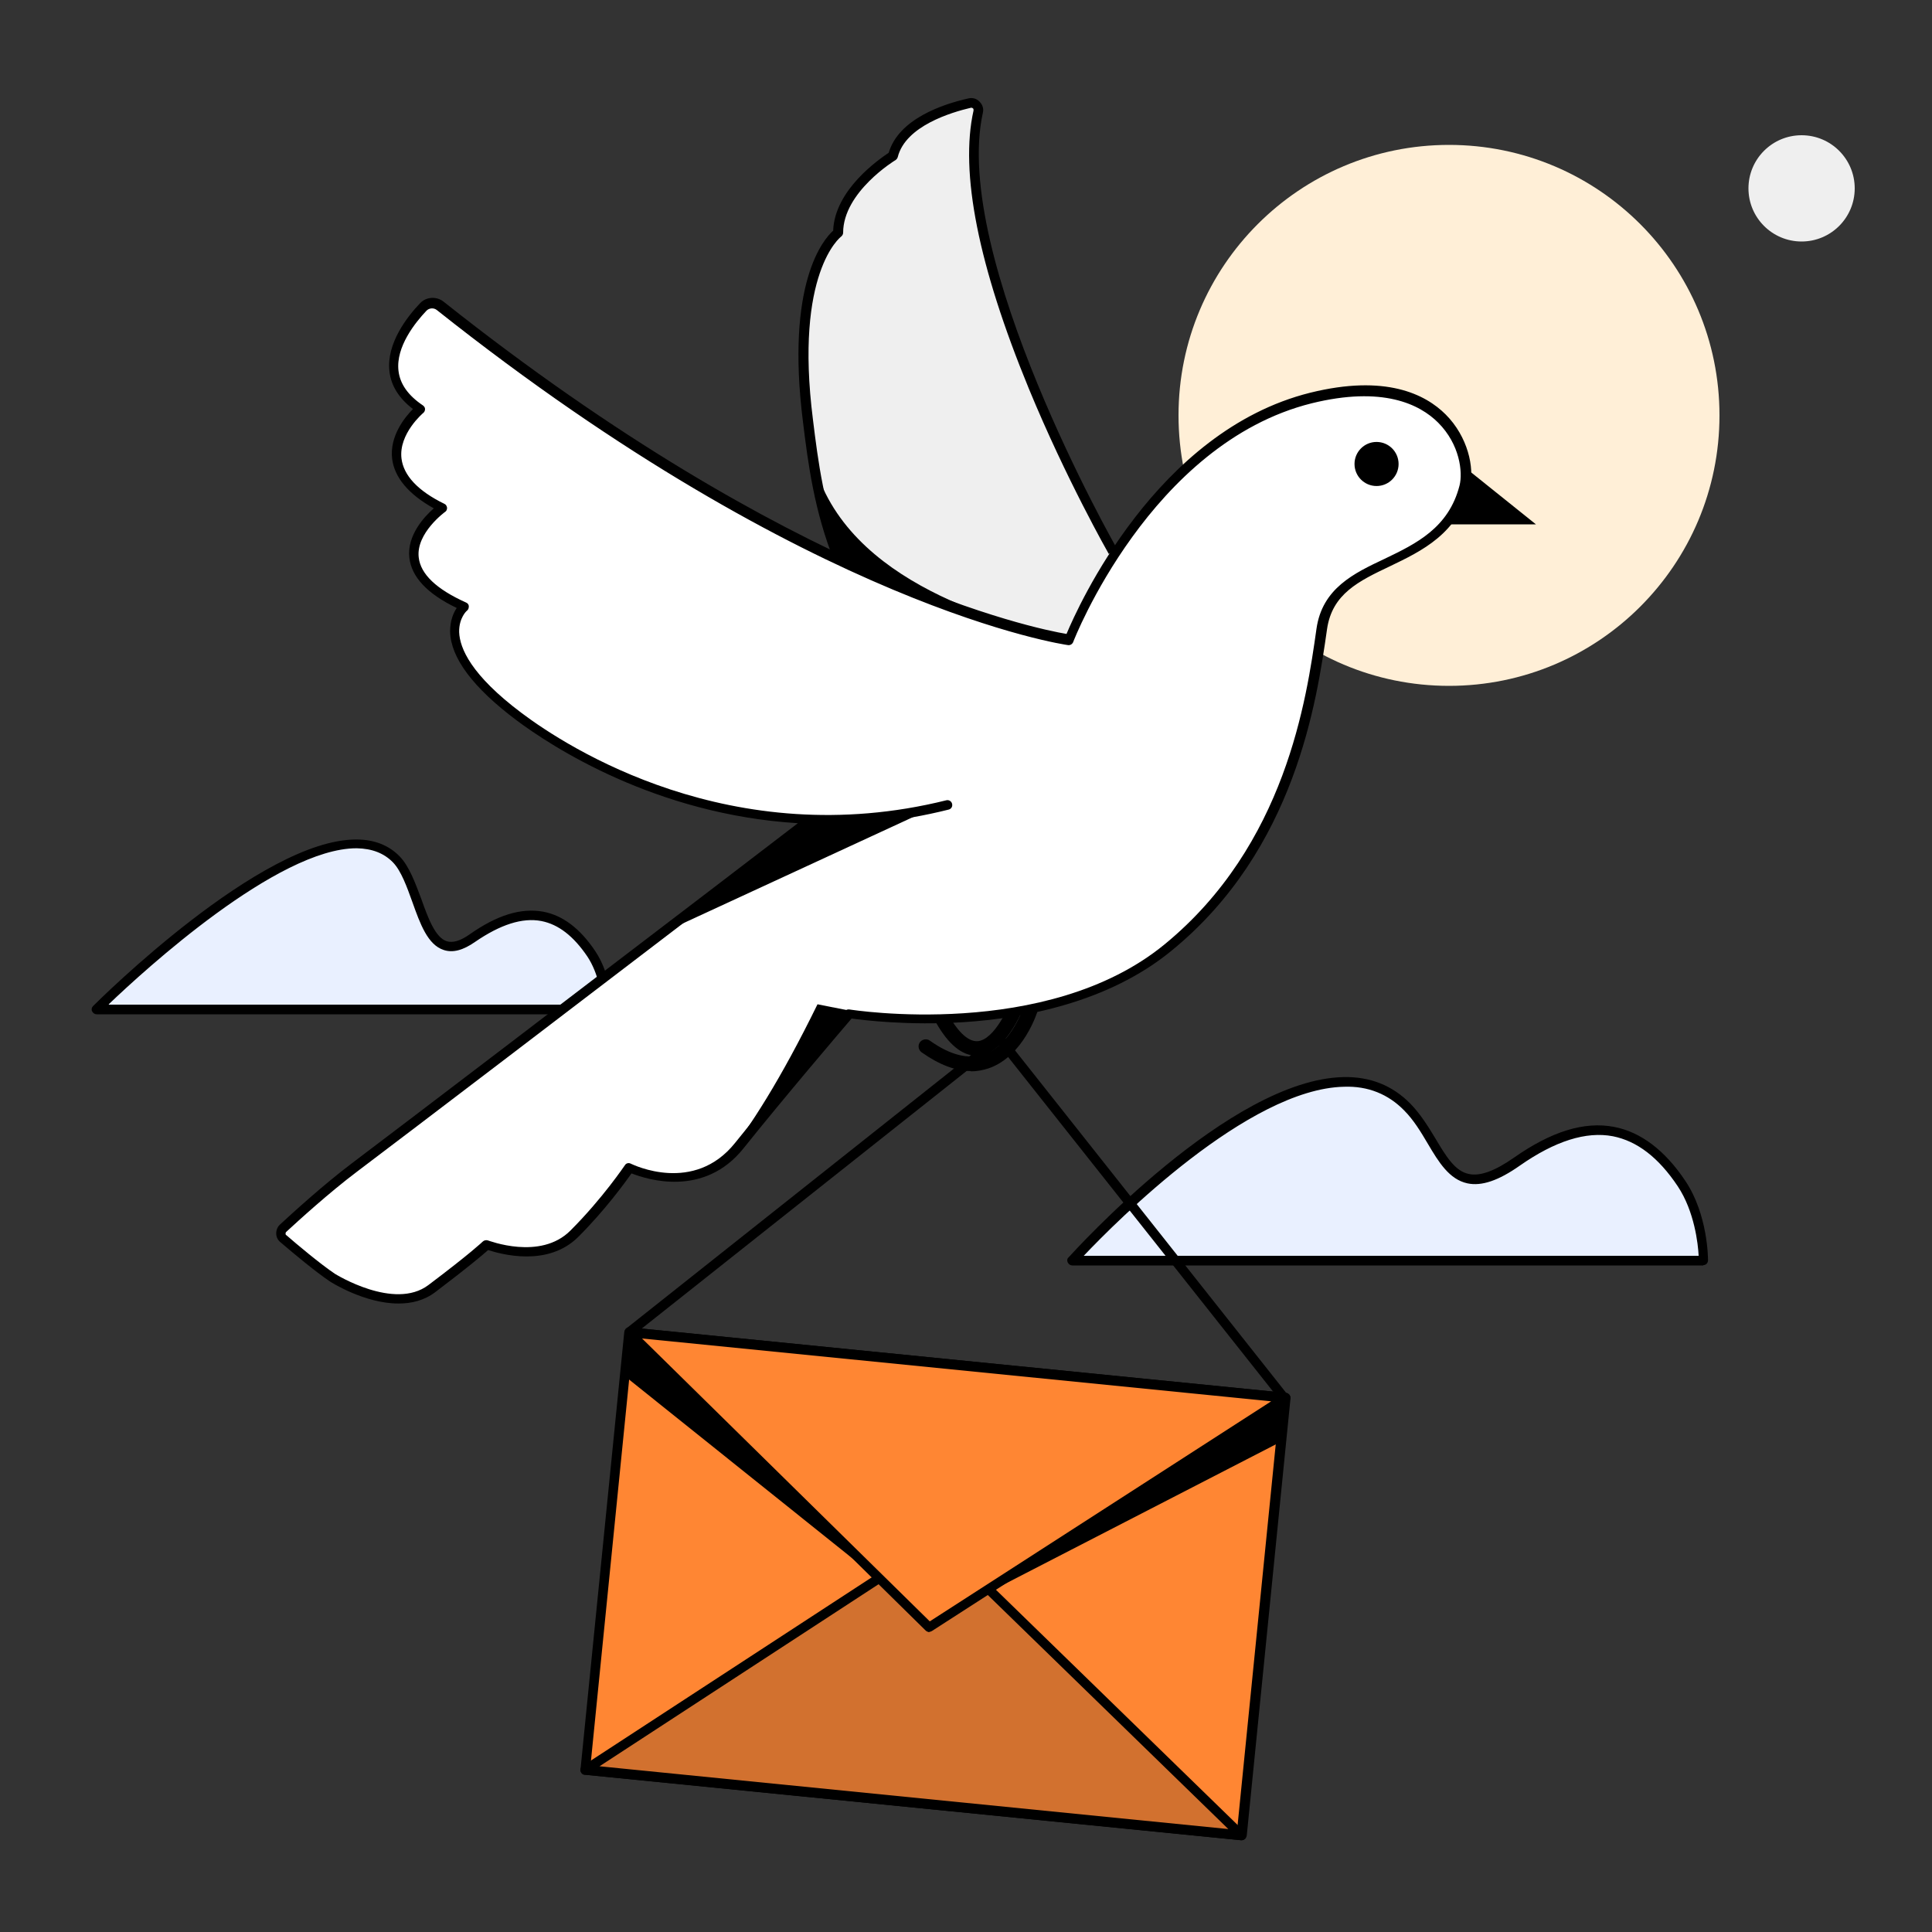 <?xml version="1.0" encoding="UTF-8"?><svg id="a" xmlns="http://www.w3.org/2000/svg" viewBox="0 0 64 64"><rect x="0" y="0" width="64" height="64" fill="#333333" stroke="none"/><defs><style>.c{fill:#e9f0ff;}.d{fill:#fff;}.e{fill:#ffefd7;}.f{fill:#efefef;}.g{fill:#ff8633;}.h{fill:#d2712f;}</style></defs><g><path class="c" d="m35.52,41.76s7.7-8.56,11.09-5.09c1.22,1.25,1.3,3.46,3.64,1.82s4.1-1.3,5.45.73c.73,1.09.73,2.55.73,2.55h-20.91Z"/><path d="m56.43,41.92h-20.91c-.06,0-.12-.04-.15-.1-.03-.06-.02-.13.03-.17.22-.24,5.34-5.89,9.1-5.97.89-.02,1.63.28,2.22.88.35.36.61.79.84,1.17.34.57.64,1.07,1.1,1.16.37.08.86-.1,1.49-.54,1.24-.87,2.33-1.21,3.32-1.02.88.17,1.68.77,2.36,1.79.75,1.12.75,2.57.75,2.63,0,.09-.07.16-.16.16Zm-20.54-.32h20.38c-.02-.4-.14-1.47-.69-2.3-.64-.96-1.35-1.5-2.15-1.66-.89-.17-1.92.16-3.08.97-.71.5-1.27.69-1.74.59-.6-.13-.95-.7-1.31-1.31-.23-.39-.47-.79-.79-1.11-.52-.53-1.19-.81-1.99-.78-3.17.07-7.54,4.46-8.62,5.6Z"/></g><g><path class="c" d="m3.2,33.44s7.47-7.47,9.92-4.96c.88.9.84,3.79,2.52,2.6,1.69-1.19,2.96-.94,3.94.52.52.79.52,1.84.52,1.84H3.2Z"/><path d="m20.11,33.6H3.2c-.06,0-.12-.04-.15-.1s-.01-.13.03-.17c.23-.23,5.56-5.52,8.71-5.52h.02c.59,0,1.07.19,1.43.56.32.33.52.89.72,1.42.22.62.46,1.27.84,1.39.2.06.45-.01.76-.23.91-.64,1.7-.88,2.43-.75.65.12,1.23.56,1.73,1.31.55.82.55,1.88.55,1.93,0,.09-.07.16-.16.16Zm-16.51-.32h16.35c-.02-.31-.12-1.03-.49-1.59-.46-.68-.96-1.07-1.53-1.18-.63-.12-1.36.12-2.19.69-.4.28-.74.37-1.04.27-.53-.17-.78-.86-1.04-1.59-.18-.5-.37-1.03-.64-1.31-.3-.31-.7-.46-1.2-.47h-.01c-2.62,0-7.04,4.05-8.2,5.16Z"/></g><g id="b"><circle class="e" cx="48" cy="13.76" r="8.96"/><g><g><rect class="g" x="20.06" y="45.18" width="21.85" height="14.57" transform="translate(5.37 -2.82) rotate(5.7)"/><path d="m41.13,60.96s-.01,0-.02,0l-21.74-2.17c-.09,0-.15-.09-.14-.18l1.45-14.49s.03-.08.06-.11c.03-.03.08-.04.12-.04l21.74,2.17s.08.03.11.06.04.08.04.12l-1.45,14.49s-.02.08-.06.11c-.03.02-.06.04-.1.04Zm-21.57-2.47l21.42,2.14,1.42-14.18-21.42-2.14-1.42,14.18Z"/></g><g><polygon class="h" points="31.07 51.01 19.39 58.63 41.13 60.8 31.07 51.01"/><path d="m41.13,60.96s-.01,0-.02,0l-21.74-2.17c-.07,0-.12-.06-.14-.12-.02-.07.01-.13.07-.17l11.68-7.62c.06-.04.15-.03.2.02l10.06,9.79s.06.12.03.18c-.03.06-.08.09-.15.09Zm-21.27-2.45l20.83,2.08-9.64-9.38-11.19,7.3Z"/></g><g><polygon class="g" points="30.78 53.91 20.84 44.14 42.58 46.31 30.78 53.91"/><path d="m30.78,54.07s-.08-.02-.11-.05l-9.94-9.78s-.06-.12-.03-.18c.03-.06.1-.1.16-.09l21.74,2.17c.07,0,.12.06.14.12s-.01.14-.07.17l-11.8,7.6s-.06.03-.09.03Zm-9.51-9.73l9.53,9.37,11.31-7.29-20.83-2.08Z"/></g><polygon points="20.84 44.14 29.07 52.29 20.69 45.58 20.84 44.14"/><polygon points="42.58 46.31 32.9 52.67 42.43 47.76 42.58 46.31"/></g><g><g><path d="m32.17,35.48c-.51,0-1.06-.21-1.64-.62-.11-.08-.13-.23-.06-.33.08-.11.23-.13.33-.06.67.48,1.27.63,1.79.46.92-.31,1.32-1.59,1.33-1.6.04-.13.17-.2.3-.16.13.04.2.17.16.3-.02.06-.47,1.52-1.63,1.92-.19.06-.38.1-.59.1Z"/><path d="m32.34,34.97c-.47,0-.92-.37-1.33-1.09-.07-.12-.03-.26.09-.33.12-.07.26-.03.33.09.23.41.59.88.96.85.55-.05,1.05-1.15,1.17-1.53.04-.13.18-.19.3-.15.13.04.19.18.15.3-.06.18-.63,1.76-1.58,1.85-.03,0-.06,0-.09,0Z"/></g><path class="f" d="m27.79,18.54c-.67-1.67-.86-3.21-1.03-4.61-.64-5.07,1-6.22,1-6.22,0-1.46,1.82-2.55,1.82-2.55.28-1.11,1.81-1.58,2.54-1.75.17-.04.32.11.28.28-1.09,4.87,4.46,14.58,4.46,14.58l1.64,3.46-2.91,3.64-7.8-6.84Z"/><path class="d" d="m26.84,27.16c-3.93,3-12.87,9.83-15.11,11.51-.93.7-1.95,1.62-2.36,2.01-.1.1-.1.26,0,.35.36.31,1.14.97,1.62,1.29,0,0,2.04,1.29,3.28.36,1.46-1.09,1.82-1.46,1.82-1.46,0,0,1.82.73,2.91-.36s1.82-2.18,1.82-2.18c0,0,2.18,1.09,3.64-.73,1.46-1.82,3.64-4.37,3.64-4.37,0,0,6.55,1.09,10.56-2.18,4.01-3.28,4.73-8.01,5.1-10.56.36-2.55,4.01-1.82,4.73-4.73.28-1.12-.73-4.01-5.1-2.91-5.48,1.37-8.01,8.01-8.01,8.01,0,0-8.25-1.08-20.84-11.06-.17-.13-.41-.12-.55.03-.59.62-1.82,2.23-.1,3.38,0,0-2.18,1.82.73,3.28,0,0-2.55,1.82.73,3.28,0,0-1.44,1.2,1.82,3.64,1.46,1.09,6.92,4.73,14.2,2.91"/><path d="m27.64,18.6c-.67-1.68-.87-3.24-1.04-4.62-.58-4.61.68-6.05,1-6.34.05-1.36,1.53-2.37,1.84-2.58.33-1.12,1.79-1.61,2.64-1.8.13-.03.27,0,.37.11.1.1.14.23.11.36-1.06,4.75,4.39,14.37,4.45,14.46l-.28.16s-1.41-2.47-2.65-5.48c-1.67-4.06-2.29-7.16-1.83-9.21,0-.03,0-.06-.02-.07,0,0-.03-.03-.07-.02-.64.15-2.16.6-2.42,1.63-.01.04-.04.08-.07.1-.02.01-1.74,1.06-1.74,2.41,0,.05-.03.1-.07.13-.01.01-1.55,1.18-.93,6.06.17,1.39.37,2.93,1.02,4.57l-.3.12Z"/><path d="m42.42,46.41l-9.33-11.78-12.16,9.64-.2-.25,12.28-9.74s.08-.04.12-.03c.04,0,.08.03.11.06l9.43,11.91-.25.2Z"/><path d="m13.19,43.18c-1.1,0-2.2-.69-2.26-.73-.48-.32-1.23-.95-1.64-1.3-.09-.07-.14-.18-.14-.29,0-.11.04-.22.13-.3.4-.37,1.43-1.31,2.37-2.02,1.75-1.32,7.68-5.84,12.01-9.15l2.77-2.12c-4.73-.29-8.17-2.55-9.32-3.41-1.44-1.08-2.18-2.07-2.2-2.94,0-.36.11-.62.22-.78-.98-.47-1.5-1.03-1.57-1.67-.08-.74.5-1.36.81-1.63-.84-.47-1.3-1.02-1.38-1.64-.09-.75.42-1.38.69-1.65-.47-.36-.73-.78-.78-1.26-.1-.92.59-1.8,1.02-2.25.2-.21.54-.23.77-.05,11.59,9.2,19.57,10.83,20.64,11.01.38-.91,2.98-6.72,8.07-7.99,2.5-.62,3.82.05,4.49.72.73.73.96,1.76.8,2.39-.39,1.56-1.59,2.13-2.65,2.64-1.03.49-1.91.91-2.08,2.08-.34,2.37-1.04,7.3-5.16,10.66-2.1,1.72-4.9,2.23-6.87,2.36-1.85.12-3.35-.07-3.72-.12-.36.42-2.27,2.66-3.58,4.3-1.31,1.64-3.2,1.03-3.71.83-.22.31-.87,1.21-1.76,2.1-1.02,1.02-2.58.57-2.99.44-.17.15-.65.56-1.76,1.4-.36.27-.78.37-1.19.37Zm13.73-15.87l-3.08,2.35c-4.33,3.31-10.26,7.83-12.01,9.15-.93.7-1.95,1.63-2.35,2-.02.02-.02.04-.02.06,0,.01,0,.04.03.05.32.28,1.13.96,1.61,1.28.02.01,1.96,1.22,3.09.37,1.42-1.07,1.8-1.44,1.8-1.44.04-.04.11-.06.17-.04.02,0,1.74.68,2.74-.33,1.07-1.07,1.79-2.15,1.8-2.16.04-.07.13-.09.2-.05.09.04,2.09,1.01,3.45-.69,1.44-1.8,3.62-4.35,3.64-4.37.04-.04.09-.06.15-.05.07.01,6.53,1.04,10.43-2.15,4.02-3.29,4.71-8.13,5.04-10.46.19-1.34,1.24-1.84,2.26-2.32,1.04-.5,2.12-1.02,2.48-2.43.11-.44.01-1.36-.71-2.08-.61-.61-1.84-1.22-4.19-.64-5.34,1.33-7.88,7.85-7.9,7.91-.03.07-.1.11-.17.1-.08-.01-8.44-1.2-20.91-11.1-.1-.08-.25-.07-.34.02-.38.4-1.02,1.2-.93,1.99.05.44.32.82.81,1.15.04.03.07.07.07.12s-.02.1-.06.13c0,0-.82.69-.72,1.51.07.56.54,1.07,1.42,1.5.05.02.08.07.09.13,0,.06-.02.11-.07.14,0,0-.96.7-.87,1.5.06.56.59,1.06,1.57,1.5.05.02.09.07.09.12,0,.05-.01.11-.06.15-.01,0-.27.24-.26.71.02.53.39,1.42,2.07,2.68,1.5,1.13,6.95,4.66,14.07,2.89.08-.02.17.03.19.12.02.09-.03.17-.12.19-1.6.4-3.11.54-4.52.49Z"/><circle cx="45.6" cy="15.37" r=".73"/><path d="m48.56,15.51l2.32,1.86h-3.05c.47-.48.7-1.1.74-1.86Z"/><path d="m30.78,26.82l-8.66,4,4.86-3.67c1.33.01,2.6-.08,3.8-.34Z"/><path d="m27.08,33.27c-1.22,2.49-2.22,4.05-3.14,5.22l4.31-4.99-1.16-.23Z"/><path d="m35.4,21.19c-2-.55-7.39-1.79-8.46-5.93,0,0,.23,2.72.85,3.28,1.06.95,8.18,2.96,7.61,2.65Z"/></g><circle class="f" cx="59.68" cy="6.24" r="1.76"/></g></svg>